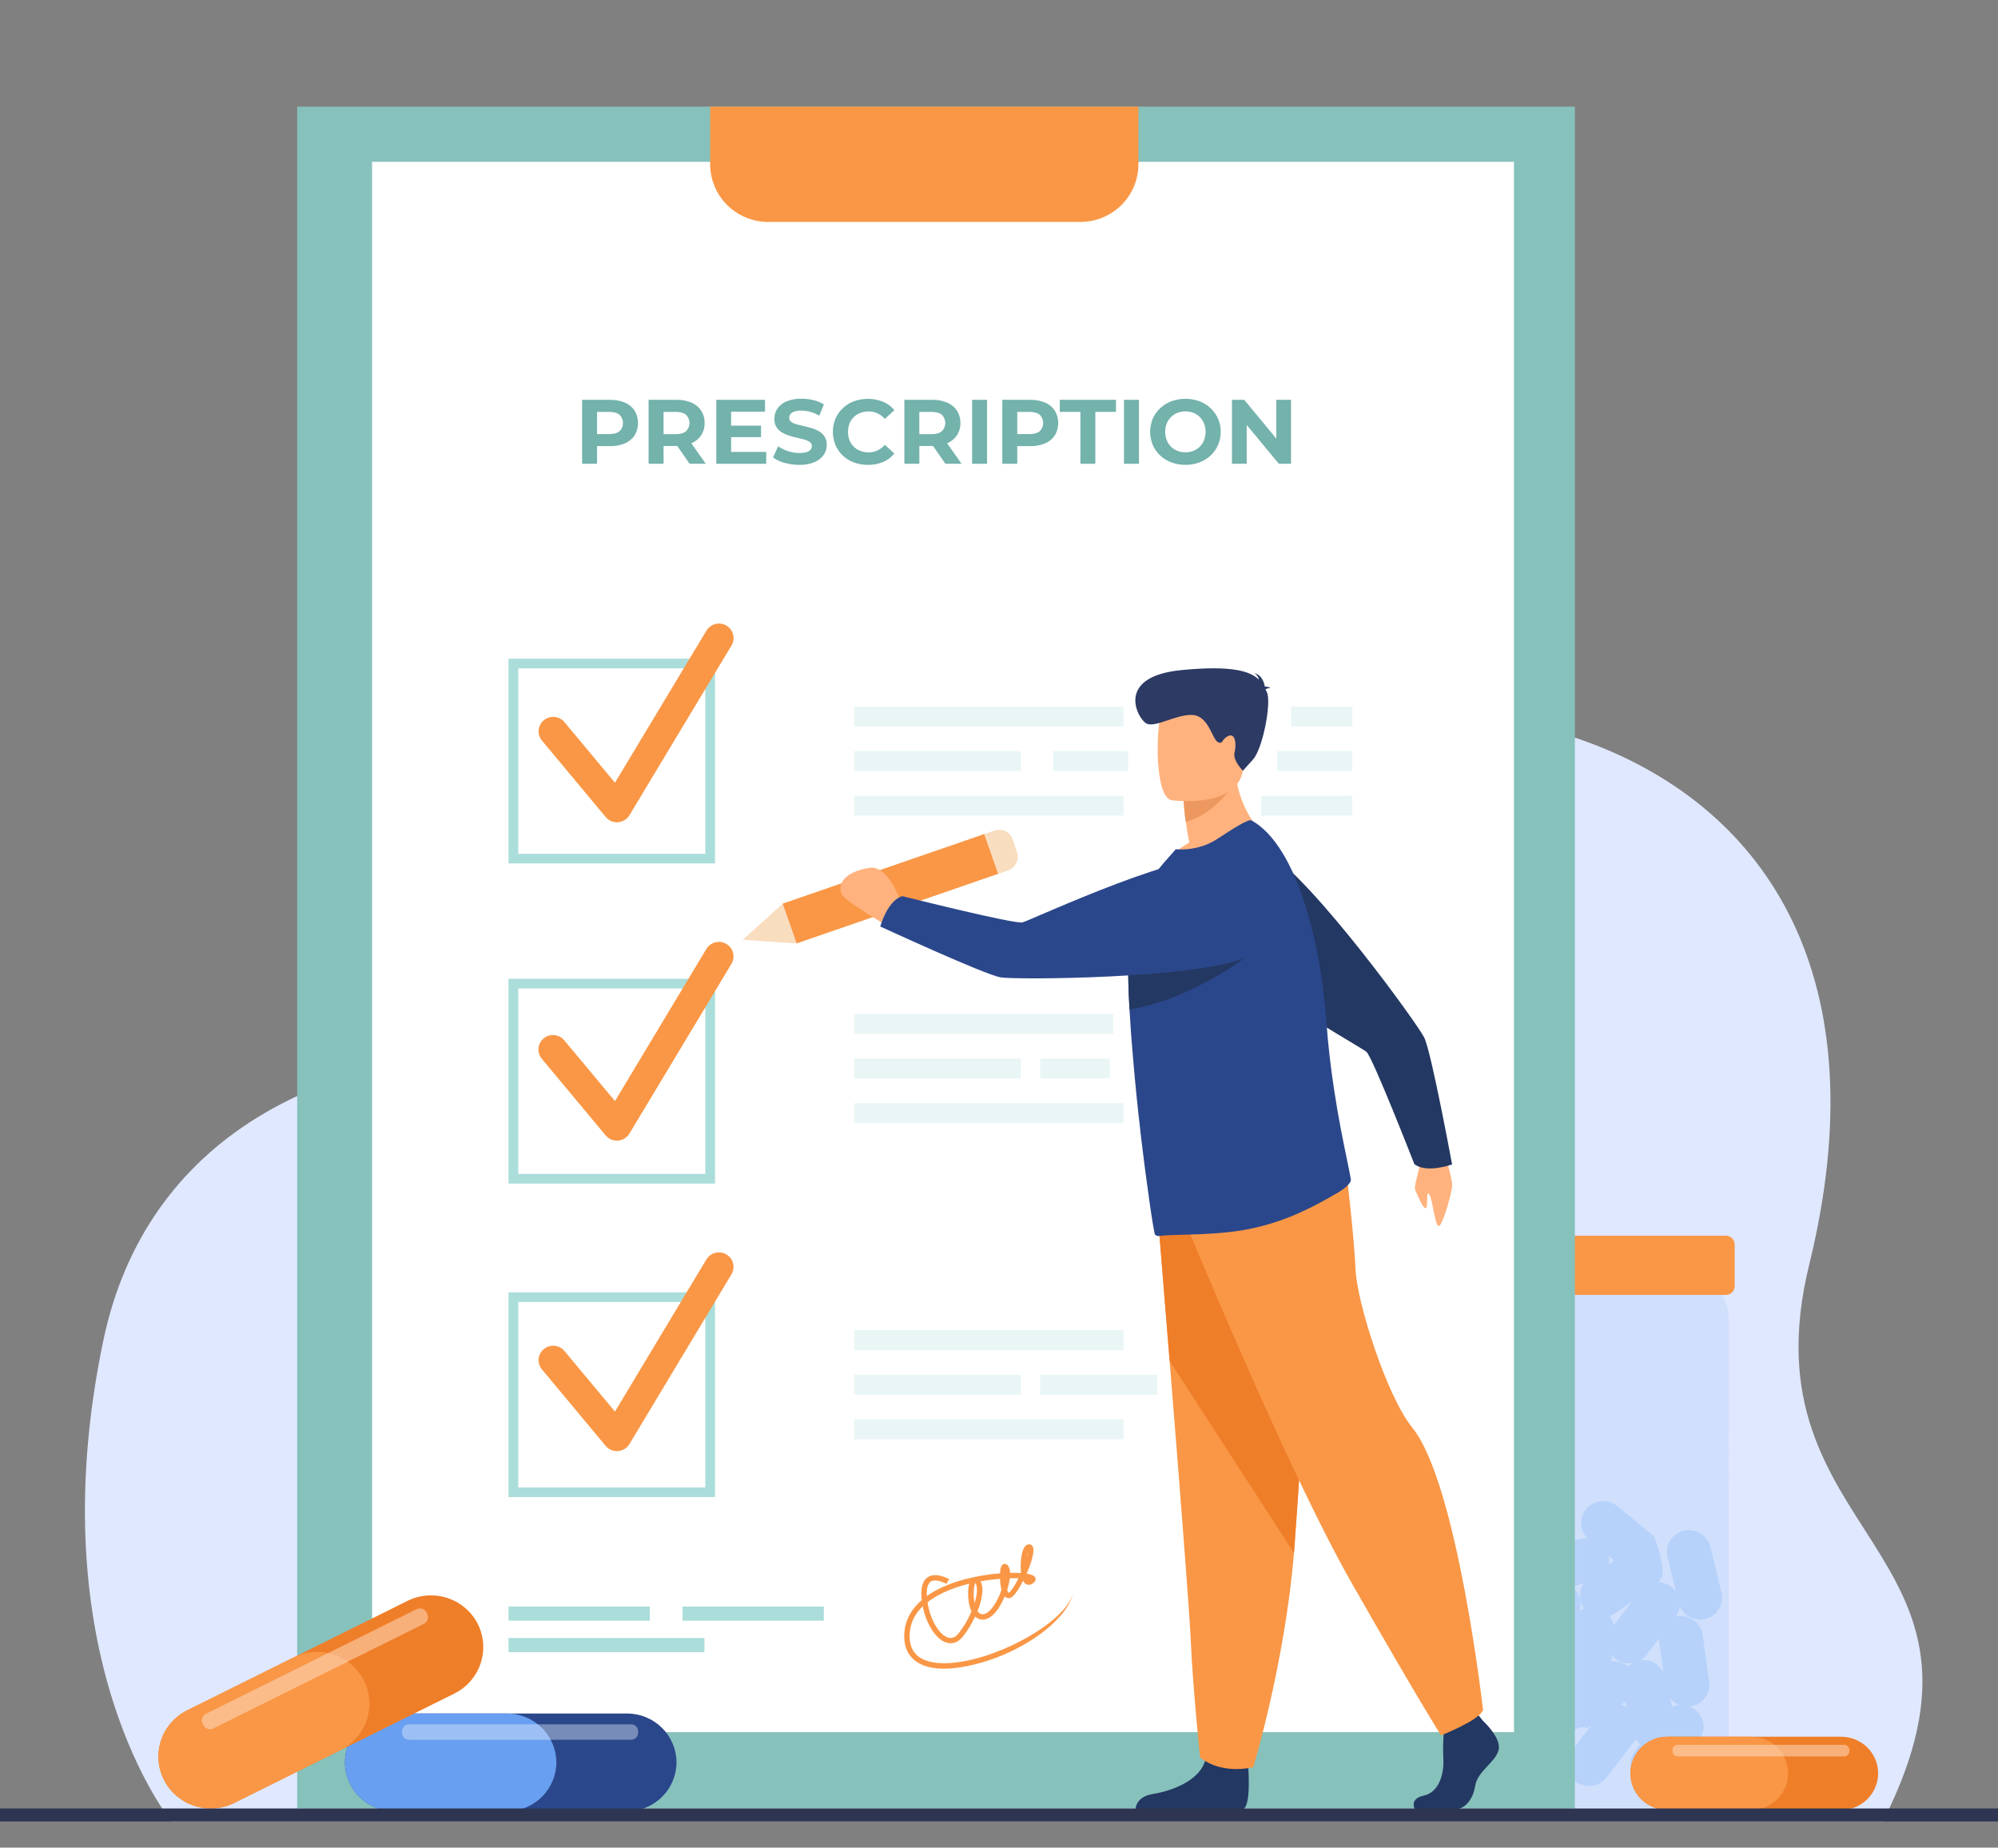 <svg width="199" height="184" viewBox="0 0 199 184" fill="none" xmlns="http://www.w3.org/2000/svg">
<rect x="0" y="0" width="199" height="184" fill="#808080" stroke="none"/>
<g clip-path="url(#clip0_724_2410)">
<path d="M17.077 181.394C17.077 181.394 3.672 165.045 10.298 133.465C14.466 113.601 31.971 103.762 55.437 104.701C63.503 105.024 76.626 95.4 95.484 83.578C135.82 58.29 194.167 69.03 180.203 125.912C173.445 153.437 201.46 153.879 187.536 181.394H17.077Z" fill="#E0E8FF"/>
<path d="M170.233 167.467L169.913 165.141L169.593 162.814C169.512 162.242 169.207 161.725 168.743 161.376C168.279 161.026 167.694 160.873 167.117 160.95C167.051 160.958 166.986 160.97 166.922 160.986C167.136 160.68 167.266 160.325 167.3 159.955C167.513 160.46 167.91 160.867 168.411 161.095C168.913 161.324 169.483 161.357 170.008 161.187C170.533 161.018 170.975 160.659 171.245 160.182C171.515 159.704 171.594 159.144 171.466 158.611L170.915 156.329L170.364 154.044C170.228 153.481 169.872 152.996 169.375 152.694C168.878 152.391 168.28 152.297 167.713 152.432C167.146 152.566 166.656 152.919 166.351 153.411C166.046 153.904 165.951 154.497 166.087 155.059L166.917 158.499C166.79 158.316 166.635 158.154 166.459 158.017C166.093 157.74 165.649 157.585 165.189 157.573C165.404 157.297 165.55 156.973 165.613 156.63C165.516 155.374 165.218 154.141 164.732 152.977L161.08 149.985C160.649 149.63 160.097 149.452 159.538 149.486C158.978 149.521 158.453 149.767 158.071 150.172C157.688 150.578 157.476 151.114 157.478 151.669C157.48 152.225 157.697 152.759 158.083 153.161C157.885 153.16 157.688 153.185 157.497 153.236L155.213 153.856L152.928 154.476C152.55 154.579 152.206 154.782 151.933 155.061C151.659 155.341 151.467 155.689 151.374 156.067L151.134 155.499L150.216 153.339C149.991 152.805 149.562 152.382 149.023 152.163C148.483 151.943 147.878 151.945 147.34 152.168C146.802 152.391 146.375 152.816 146.154 153.351C145.932 153.886 145.934 154.486 146.159 155.019L147.076 157.179L147.661 158.568C147.269 158.722 146.93 158.984 146.684 159.323C146.437 159.662 146.295 160.064 146.272 160.481L146.158 162.827L146.043 165.172C146.015 165.749 146.219 166.313 146.609 166.742C147 167.17 147.546 167.428 148.128 167.459C148.379 167.47 148.629 167.439 148.87 167.367C148.639 167.824 148.577 168.347 148.694 168.845C148.275 169.083 147.947 169.452 147.763 169.895L146.858 172.064L145.953 174.235C145.755 174.707 145.731 175.234 145.886 175.723C146.041 176.211 146.365 176.63 146.8 176.905C147.235 177.181 147.755 177.295 148.267 177.229C148.779 177.162 149.251 176.919 149.6 176.541C149.75 176.892 149.99 177.197 150.297 177.427C150.603 177.657 150.965 177.803 151.347 177.851C151.728 177.898 152.115 177.846 152.47 177.699C152.824 177.552 153.133 177.315 153.366 177.012L154.806 175.147L156.246 173.283C156.269 173.074 156.339 172.873 156.45 172.694C156.561 172.515 156.71 172.362 156.888 172.247C157.066 172.132 157.267 172.058 157.477 172.029C157.687 172 157.901 172.018 158.103 172.081L158.48 171.823L157.958 172.5L156.518 174.364C156.163 174.823 156.007 175.403 156.084 175.976C156.161 176.549 156.464 177.068 156.927 177.42C157.39 177.771 157.975 177.926 158.553 177.85C159.132 177.774 159.656 177.473 160.01 177.014L161.45 175.15L162.89 173.284C162.908 173.26 162.924 173.235 162.941 173.21C163.056 173.394 163.198 173.56 163.362 173.702L162.85 174.366C162.495 174.825 162.339 175.405 162.416 175.978C162.493 176.551 162.796 177.07 163.26 177.422C163.723 177.773 164.308 177.927 164.886 177.851C165.464 177.775 165.987 177.474 166.342 177.015L169.221 173.286C169.429 173.02 169.571 172.708 169.637 172.378C169.702 172.047 169.689 171.706 169.598 171.381C169.508 171.056 169.342 170.757 169.114 170.506C168.887 170.256 168.603 170.062 168.287 169.938C168.313 169.938 168.341 169.938 168.367 169.932C168.943 169.849 169.463 169.543 169.813 169.081C170.162 168.619 170.313 168.039 170.233 167.467ZM150.419 165.388L150.46 164.592C150.654 164.925 150.938 165.198 151.279 165.38L150.271 166.069C150.358 165.851 150.408 165.621 150.419 165.388ZM165.236 163.403L165.666 166.531C165.461 166.119 165.13 165.781 164.721 165.566C164.311 165.351 163.843 165.269 163.384 165.332C163.615 165.194 163.818 165.014 163.983 164.801L165.219 163.201C165.22 163.268 165.225 163.336 165.234 163.403H165.236ZM160.235 154.953L160.789 155.408L160.215 155.798C160.278 155.52 160.284 155.233 160.235 154.953ZM160.713 161.864C160.658 161.53 160.524 161.213 160.323 160.939C160.491 160.878 160.65 160.796 160.797 160.696L162.53 159.512L160.713 161.864ZM162.151 165.943C161.923 165.754 161.658 165.613 161.373 165.528C161.089 165.442 160.79 165.415 160.494 165.447L160.54 164.86C160.779 165.15 161.089 165.374 161.441 165.509C161.793 165.644 162.175 165.686 162.548 165.631C162.404 165.719 162.271 165.824 162.151 165.944V165.943ZM157.721 157.694C157.477 158.057 157.349 158.484 157.352 158.92C157.355 159.356 157.49 159.781 157.738 160.14C157.747 160.154 157.759 160.165 157.769 160.179C157.61 160.237 157.458 160.314 157.316 160.406C157.416 160.099 157.445 159.773 157.403 159.453C157.366 159.169 157.273 158.895 157.129 158.648C156.985 158.4 156.793 158.183 156.564 158.009H156.557L157.721 157.694ZM155.533 162.935L156.38 161.836C156.369 161.904 156.36 161.973 156.354 162.042L156.193 164.059C155.88 163.779 155.493 163.594 155.076 163.526L155.535 162.935H155.533ZM151.563 172.143L151.811 171.546C151.987 171.126 152.024 170.662 151.917 170.22C151.967 170.192 152.018 170.162 152.066 170.129L155.965 167.463C155.99 167.445 156.012 167.426 156.037 167.408C156.089 167.618 156.173 167.819 156.285 168.005L155.59 168.479C155.37 169.068 154.984 169.582 154.479 169.962C153.974 170.341 153.37 170.569 152.738 170.619L151.563 172.143ZM161.908 169.456L162.03 169.96C161.836 169.875 161.631 169.817 161.421 169.79L161.908 169.456ZM166.553 169.966L166.383 169.263L166.351 169.129C166.589 169.419 166.898 169.645 167.249 169.784C167.008 169.807 166.773 169.87 166.553 169.969V169.966ZM153.235 158.736L152.045 160.285L150.606 162.149C150.599 162.157 150.595 162.166 150.588 162.175L150.663 160.697C150.663 160.66 150.663 160.622 150.663 160.584C150.731 160.563 150.798 160.539 150.865 160.512C151.291 160.334 151.65 160.027 151.891 159.636C152.132 159.244 152.242 158.788 152.207 158.331C152.509 158.551 152.863 158.692 153.235 158.74V158.736Z" fill="#AFCDFB"/>
<path opacity="0.5" d="M167.674 179.997H155.608H149.226C148.032 179.993 146.889 179.521 146.045 178.684C145.202 177.846 144.727 176.713 144.724 175.529L144.737 131.332C144.741 130.149 145.216 129.016 146.061 128.179C146.905 127.343 148.049 126.872 149.242 126.869H154.902H167.69C168.884 126.873 170.027 127.345 170.871 128.182C171.715 129.019 172.19 130.153 172.192 131.336L172.18 175.533C172.176 176.716 171.7 177.85 170.856 178.686C170.011 179.522 168.868 179.994 167.674 179.997Z" fill="#C0D8FB"/>
<path opacity="0.5" d="M155.608 179.994H149.226C148.032 179.989 146.889 179.517 146.045 178.68C145.202 177.843 144.727 176.709 144.724 175.526L144.737 131.329C144.741 130.146 145.216 129.012 146.061 128.176C146.905 127.34 148.049 126.869 149.242 126.866H154.902C155.39 127.705 155.646 128.657 155.641 129.626L155.627 179.547C155.627 179.699 155.62 179.847 155.608 179.994Z" fill="#AFCDFB"/>
<path d="M171.897 128.955H154.761H145.035C144.92 128.955 144.806 128.932 144.7 128.889C144.593 128.845 144.497 128.781 144.416 128.7C144.334 128.62 144.27 128.524 144.226 128.419C144.182 128.313 144.16 128.2 144.16 128.086V123.924C144.161 123.694 144.253 123.474 144.417 123.311C144.582 123.149 144.804 123.057 145.036 123.056H154.747H171.896C172.128 123.057 172.35 123.148 172.514 123.311C172.678 123.474 172.771 123.695 172.771 123.925V128.089C172.769 128.318 172.676 128.537 172.513 128.7C172.349 128.862 172.128 128.953 171.897 128.955Z" fill="#F99746"/>
<path d="M154.761 128.949H145.035C144.92 128.949 144.806 128.927 144.7 128.883C144.593 128.839 144.497 128.775 144.416 128.695C144.334 128.614 144.27 128.518 144.226 128.413C144.182 128.308 144.16 128.195 144.16 128.081V123.918C144.161 123.688 144.253 123.468 144.417 123.305C144.582 123.143 144.804 123.051 145.036 123.051H154.747C154.979 123.052 155.2 123.144 155.364 123.306C155.528 123.469 155.62 123.689 155.621 123.918V128.082C155.62 128.309 155.53 128.527 155.369 128.689C155.208 128.851 154.99 128.945 154.761 128.949Z" fill="#EF7E29"/>
<path d="M156.857 10.621H29.599V180.099H156.857V10.621Z" fill="#87C1BC"/>
<path d="M150.792 16.114H37.061V172.496H150.792V16.114Z" fill="white"/>
<path d="M70.732 10.621V16.362C70.732 17.116 70.881 17.862 71.172 18.558C71.462 19.255 71.889 19.888 72.426 20.421C72.963 20.954 73.601 21.377 74.304 21.665C75.006 21.954 75.759 22.103 76.519 22.103H107.598C108.358 22.103 109.111 21.954 109.813 21.665C110.515 21.377 111.153 20.954 111.691 20.421C112.228 19.888 112.654 19.255 112.945 18.558C113.235 17.862 113.385 17.116 113.385 16.362V10.621H70.732Z" fill="#F99746"/>
<path d="M98.353 165.388C96.549 165.968 94.789 166.27 93.405 166.155C91.296 165.981 90.108 164.885 90.061 163.07C90.023 161.63 90.626 160.369 91.808 159.346C91.797 159.248 91.788 159.149 91.78 159.05C91.703 158.035 91.922 157.361 92.431 157.045C93.255 156.537 94.478 157.232 94.53 157.262L94.256 157.726C93.982 157.568 93.168 157.22 92.717 157.498C92.328 157.741 92.282 158.408 92.315 158.944C93.278 158.254 94.534 157.694 96.067 157.281C97.224 156.978 98.407 156.777 99.6 156.682C99.604 156.571 99.615 156.46 99.631 156.35C99.668 156.101 99.755 155.809 100.003 155.751C100.096 155.731 100.278 155.733 100.44 155.979C100.552 156.178 100.609 156.403 100.606 156.631C100.998 156.622 101.363 156.631 101.686 156.653L101.695 156.632C101.626 156.008 101.654 155.377 101.778 154.761C101.916 154.139 102.14 153.825 102.456 153.795C102.547 153.786 102.638 153.807 102.716 153.854C102.793 153.902 102.853 153.974 102.886 154.058C103.062 154.48 102.731 155.618 102.252 156.712C102.701 156.787 103.006 156.91 103.102 157.082C103.146 157.166 103.159 157.263 103.138 157.355C103.117 157.447 103.064 157.529 102.988 157.586C102.625 157.918 102.336 157.834 102.195 157.754C102.069 157.674 101.968 157.56 101.905 157.426C101.543 158.136 101.148 158.744 100.838 159.001C100.756 159.082 100.651 159.134 100.537 159.15C100.424 159.167 100.308 159.146 100.207 159.092C100.156 159.062 100.11 159.023 100.07 158.979C99.951 159.269 99.813 159.552 99.657 159.825C99.091 160.811 98.452 161.319 97.811 161.289C97.552 161.275 97.306 161.167 97.123 160.985C96.792 161.707 96.374 162.387 95.88 163.011C95.429 163.561 94.855 163.763 94.262 163.579C93.21 163.254 92.259 161.747 91.904 159.962C91.006 160.832 90.569 161.864 90.599 163.045C90.639 164.594 91.597 165.456 93.446 165.61C98.114 165.994 106.298 161.693 106.918 158.528C106.417 161.112 102.534 164.045 98.353 165.388ZM92.381 159.561C92.665 161.444 93.616 162.828 94.423 163.078C94.803 163.192 95.151 163.062 95.455 162.685C95.992 162.011 96.43 161.267 96.759 160.473C96.657 160.249 96.58 160.014 96.53 159.773C96.399 159.151 96.377 158.295 96.53 157.716C95.651 157.924 94.795 158.22 93.975 158.597C93.409 158.858 92.874 159.182 92.381 159.561ZM97.363 160.442C97.41 160.529 97.478 160.605 97.561 160.661C97.644 160.717 97.74 160.752 97.84 160.763C98.25 160.78 98.743 160.347 99.191 159.571C99.417 159.173 99.604 158.754 99.749 158.32C99.66 157.962 99.61 157.596 99.598 157.228C98.997 157.276 98.336 157.356 97.668 157.478C98.021 158.154 97.818 159.3 97.365 160.442H97.363ZM100.317 158.327C100.402 158.58 100.477 158.628 100.477 158.63C100.78 158.372 101.127 157.813 101.441 157.177C101.184 157.166 100.894 157.165 100.578 157.177C100.526 157.567 100.439 157.952 100.317 158.327ZM97.137 157.637C96.999 157.922 96.9 158.834 97.068 159.646C97.34 158.757 97.396 157.986 97.137 157.638V157.637ZM102.391 154.539C102.332 154.725 102.289 154.915 102.263 155.108C102.319 154.921 102.361 154.731 102.391 154.539Z" fill="#F99746"/>
<path d="M71.217 85.985H50.648V65.595H71.217V85.985ZM51.617 85.025H70.247V66.556H51.617V85.025Z" fill="#ABDDDA"/>
<path d="M61.443 81.887C61.229 81.887 61.018 81.84 60.824 81.749C60.631 81.659 60.46 81.527 60.324 81.364L53.976 73.747C53.854 73.602 53.763 73.433 53.707 73.253C53.651 73.072 53.631 72.882 53.649 72.694C53.667 72.505 53.722 72.322 53.812 72.155C53.901 71.988 54.023 71.84 54.17 71.719C54.317 71.599 54.486 71.508 54.669 71.453C54.851 71.397 55.043 71.377 55.233 71.395C55.423 71.413 55.607 71.468 55.776 71.556C55.945 71.645 56.094 71.766 56.216 71.911L61.25 77.948L70.362 62.802C70.559 62.474 70.881 62.237 71.255 62.143C71.629 62.05 72.025 62.107 72.356 62.303C72.687 62.499 72.926 62.817 73.021 63.188C73.115 63.559 73.057 63.952 72.859 64.28L62.692 81.183C62.572 81.381 62.407 81.548 62.209 81.67C62.012 81.791 61.787 81.864 61.555 81.882C61.517 81.886 61.481 81.887 61.443 81.887Z" fill="#F99746"/>
<path d="M71.217 117.866H50.648V97.476H71.217V117.866ZM51.617 116.905H70.247V98.437H51.617V116.905Z" fill="#ABDDDA"/>
<path d="M61.442 113.592C61.228 113.592 61.017 113.545 60.824 113.455C60.63 113.365 60.459 113.233 60.323 113.07L53.975 105.453C53.85 105.308 53.755 105.139 53.696 104.957C53.637 104.775 53.615 104.583 53.631 104.392C53.648 104.202 53.703 104.016 53.792 103.847C53.882 103.678 54.005 103.528 54.153 103.406C54.302 103.284 54.474 103.193 54.658 103.137C54.843 103.082 55.037 103.064 55.229 103.084C55.421 103.103 55.607 103.161 55.776 103.252C55.946 103.344 56.095 103.469 56.215 103.618L61.25 109.653L70.355 94.503C70.553 94.175 70.874 93.938 71.248 93.844C71.622 93.751 72.019 93.808 72.35 94.004C72.681 94.2 72.92 94.519 73.014 94.889C73.109 95.26 73.051 95.653 72.853 95.981L62.691 112.888C62.572 113.086 62.407 113.253 62.209 113.374C62.011 113.496 61.787 113.569 61.555 113.587C61.517 113.59 61.48 113.592 61.442 113.592Z" fill="#F99746"/>
<path d="M71.217 149.087H50.648V128.697H71.217V149.087ZM51.617 148.127H70.247V129.657H51.617V148.127Z" fill="#ABDDDA"/>
<path d="M61.443 144.513C61.229 144.513 61.018 144.466 60.824 144.376C60.63 144.285 60.46 144.153 60.324 143.99L53.976 136.373C53.854 136.227 53.763 136.059 53.707 135.878C53.651 135.698 53.631 135.508 53.649 135.319C53.667 135.131 53.722 134.948 53.812 134.781C53.901 134.614 54.023 134.466 54.17 134.345C54.317 134.224 54.486 134.134 54.669 134.078C54.851 134.023 55.043 134.003 55.233 134.021C55.423 134.039 55.607 134.094 55.776 134.182C55.945 134.271 56.094 134.391 56.216 134.537L61.25 140.574L70.356 125.423C70.554 125.095 70.875 124.858 71.249 124.764C71.623 124.671 72.019 124.728 72.35 124.924C72.681 125.12 72.921 125.439 73.015 125.809C73.109 126.18 73.051 126.573 72.854 126.901L62.692 143.807C62.573 144.005 62.407 144.172 62.209 144.294C62.012 144.415 61.787 144.488 61.555 144.506C61.517 144.512 61.481 144.513 61.443 144.513Z" fill="#F99746"/>
<g opacity="0.5">
<path opacity="0.5" d="M111.9 70.353H85.078V72.342H111.9V70.353Z" fill="#ABDDDA"/>
<path opacity="0.5" d="M134.691 70.353H128.595V72.342H134.691V70.353Z" fill="#ABDDDA"/>
<path opacity="0.5" d="M111.9 79.238H85.078V81.228H111.9V79.238Z" fill="#ABDDDA"/>
<path opacity="0.5" d="M134.691 79.238H125.603V81.228H134.691V79.238Z" fill="#ABDDDA"/>
<path opacity="0.5" d="M134.691 74.796H127.221V76.785H134.691V74.796Z" fill="#ABDDDA"/>
<path opacity="0.5" d="M112.365 74.796H104.894V76.785H112.365V74.796Z" fill="#ABDDDA"/>
<path opacity="0.5" d="M101.677 74.796H85.078V76.785H101.677V74.796Z" fill="#ABDDDA"/>
</g>
<g opacity="0.5">
<path opacity="0.5" d="M110.876 100.973H85.078V102.962H110.876V100.973Z" fill="#ABDDDA"/>
<path opacity="0.5" d="M111.9 109.858H85.078V111.848H111.9V109.858Z" fill="#ABDDDA"/>
<path opacity="0.5" d="M110.542 105.415H103.601V107.405H110.542V105.415Z" fill="#ABDDDA"/>
<path opacity="0.5" d="M101.677 105.415H85.078V107.405H101.677V105.415Z" fill="#ABDDDA"/>
</g>
<g opacity="0.5">
<path opacity="0.5" d="M111.9 132.46H85.078V134.45H111.9V132.46Z" fill="#ABDDDA"/>
<path opacity="0.5" d="M111.9 141.345H85.078V143.335H111.9V141.345Z" fill="#ABDDDA"/>
<path opacity="0.5" d="M115.265 136.903H103.601V138.892H115.265V136.903Z" fill="#ABDDDA"/>
<path opacity="0.5" d="M101.677 136.903H85.078V138.892H101.677V136.903Z" fill="#ABDDDA"/>
</g>
<path d="M64.719 159.987H50.648V161.399H64.719V159.987Z" fill="#ABDDDA"/>
<path d="M82.049 159.987H67.978V161.399H82.049V159.987Z" fill="#ABDDDA"/>
<path d="M70.162 163.12H50.648V164.532H70.162V163.12Z" fill="#ABDDDA"/>
<path d="M57.976 46.185V39.818H60.755C61.267 39.805 61.775 39.899 62.246 40.096C62.639 40.261 62.974 40.538 63.21 40.891C63.432 41.265 63.549 41.69 63.549 42.124C63.549 42.557 63.432 42.983 63.21 43.356C62.974 43.709 62.639 43.986 62.246 44.152C61.775 44.348 61.267 44.442 60.755 44.43H58.806L59.467 43.766V46.185H57.976ZM59.467 43.929L58.806 43.229H60.678C61.136 43.229 61.48 43.131 61.71 42.938C61.927 42.722 62.049 42.429 62.049 42.124C62.049 41.819 61.927 41.526 61.71 41.31C61.48 41.115 61.136 41.019 60.678 41.019H58.806L59.467 40.318V43.929Z" fill="#74B2AC"/>
<path d="M64.599 46.185V39.818H67.38C67.891 39.805 68.399 39.899 68.871 40.096C69.263 40.261 69.598 40.538 69.834 40.891C70.069 41.261 70.188 41.691 70.178 42.128C70.188 42.561 70.068 42.987 69.834 43.352C69.597 43.702 69.263 43.975 68.871 44.139C68.398 44.331 67.89 44.424 67.38 44.411H65.43L66.091 43.766V46.185H64.599ZM66.09 43.929L65.429 43.238H67.301C67.759 43.238 68.103 43.139 68.333 42.942C68.55 42.725 68.672 42.432 68.672 42.126C68.672 41.82 68.55 41.527 68.333 41.31C68.103 41.115 67.759 41.019 67.301 41.019H65.43L66.091 40.318L66.09 43.929ZM68.686 46.185L67.08 43.875H68.668L70.291 46.185H68.686Z" fill="#74B2AC"/>
<path d="M72.819 45.003H76.314V46.185H71.342V39.818H76.195V41.001H72.819V45.003ZM72.704 42.388H75.801V43.534H72.704V42.388Z" fill="#74B2AC"/>
<path d="M79.609 46.294C79.109 46.296 78.611 46.227 78.131 46.09C77.722 45.983 77.337 45.803 76.994 45.557L77.498 44.448C77.799 44.653 78.128 44.814 78.475 44.925C78.845 45.049 79.232 45.112 79.622 45.112C79.862 45.118 80.102 45.089 80.333 45.025C80.487 44.984 80.625 44.9 80.732 44.784C80.816 44.685 80.862 44.559 80.861 44.43C80.863 44.351 80.846 44.273 80.811 44.202C80.776 44.132 80.724 44.071 80.659 44.025C80.498 43.912 80.317 43.829 80.127 43.779C79.907 43.716 79.668 43.654 79.397 43.597C79.127 43.541 78.865 43.468 78.595 43.384C78.339 43.303 78.095 43.193 77.865 43.056C77.647 42.924 77.463 42.744 77.329 42.529C77.183 42.273 77.114 41.983 77.128 41.691C77.124 41.337 77.228 40.99 77.426 40.695C77.649 40.374 77.962 40.124 78.325 39.976C78.804 39.782 79.318 39.691 79.834 39.708C80.236 39.707 80.637 39.755 81.027 39.849C81.392 39.933 81.741 40.075 82.059 40.272L81.601 41.391C81.318 41.228 81.016 41.101 80.701 41.013C80.415 40.933 80.118 40.892 79.821 40.89C79.581 40.883 79.342 40.917 79.114 40.99C78.96 41.036 78.823 41.127 78.72 41.249C78.641 41.356 78.601 41.486 78.605 41.618C78.603 41.695 78.621 41.772 78.656 41.841C78.691 41.91 78.743 41.969 78.807 42.014C78.968 42.126 79.148 42.207 79.339 42.255C79.559 42.315 79.802 42.375 80.068 42.437C80.335 42.498 80.602 42.568 80.871 42.646C81.127 42.72 81.373 42.827 81.601 42.964C81.819 43.096 82.003 43.276 82.137 43.492C82.284 43.743 82.355 44.03 82.344 44.319C82.346 44.67 82.24 45.012 82.041 45.302C81.813 45.62 81.5 45.868 81.137 46.02C80.653 46.219 80.132 46.312 79.609 46.294Z" fill="#74B2AC"/>
<path d="M86.425 46.294C85.956 46.298 85.489 46.216 85.049 46.053C84.638 45.902 84.261 45.67 83.942 45.371C83.631 45.074 83.384 44.718 83.214 44.325C82.865 43.48 82.865 42.532 83.214 41.687C83.384 41.293 83.633 40.937 83.947 40.641C84.266 40.343 84.642 40.111 85.054 39.959C85.991 39.623 87.021 39.639 87.947 40.005C88.388 40.189 88.778 40.478 89.08 40.846L88.127 41.719C87.924 41.483 87.674 41.293 87.392 41.16C87.116 41.033 86.816 40.97 86.512 40.973C86.23 40.97 85.949 41.019 85.686 41.119C85.442 41.211 85.22 41.354 85.035 41.537C84.85 41.721 84.704 41.941 84.608 42.183C84.407 42.717 84.407 43.304 84.608 43.838C84.704 44.08 84.85 44.3 85.035 44.484C85.22 44.667 85.442 44.809 85.686 44.903C85.95 45.002 86.23 45.051 86.512 45.048C86.816 45.051 87.116 44.987 87.392 44.862C87.675 44.727 87.926 44.533 88.127 44.293L89.08 45.166C88.776 45.535 88.388 45.825 87.947 46.012C87.465 46.209 86.947 46.305 86.425 46.294Z" fill="#74B2AC"/>
<path d="M90.075 46.185V39.818H92.855C93.366 39.804 93.874 39.899 94.346 40.096C94.739 40.261 95.074 40.538 95.309 40.891C95.545 41.261 95.664 41.691 95.653 42.128C95.664 42.561 95.544 42.987 95.309 43.352C95.073 43.702 94.738 43.976 94.346 44.139C93.874 44.332 93.366 44.425 92.855 44.411H90.906L91.566 43.766V46.185H90.075ZM91.566 43.929L90.906 43.238H92.777C93.236 43.238 93.58 43.139 93.809 42.943C94.027 42.725 94.149 42.432 94.149 42.126C94.149 41.82 94.027 41.527 93.809 41.31C93.58 41.116 93.236 41.019 92.777 41.019H90.901L91.561 40.318L91.566 43.929ZM94.162 46.185L92.557 43.875H94.144L95.768 46.185H94.162Z" fill="#74B2AC"/>
<path d="M96.819 46.185V39.818H98.31V46.185H96.819Z" fill="#74B2AC"/>
<path d="M99.828 46.185V39.818H102.607C103.119 39.805 103.627 39.899 104.098 40.096C104.491 40.261 104.827 40.538 105.062 40.891C105.284 41.265 105.401 41.69 105.401 42.124C105.401 42.557 105.284 42.983 105.062 43.356C104.826 43.709 104.491 43.986 104.098 44.152C103.627 44.348 103.119 44.442 102.607 44.43H100.658L101.318 43.766V46.185H99.828ZM101.318 43.929L100.658 43.229H102.529C102.988 43.229 103.332 43.131 103.562 42.938C103.779 42.722 103.901 42.429 103.901 42.124C103.901 41.819 103.779 41.526 103.562 41.31C103.332 41.116 102.988 41.019 102.529 41.019H100.658L101.318 40.318V43.929Z" fill="#74B2AC"/>
<path d="M107.608 46.185V41.019H105.553V39.818H111.15V41.019H109.095V46.185H107.608Z" fill="#74B2AC"/>
<path d="M111.947 46.185V39.818H113.438V46.185H111.947Z" fill="#74B2AC"/>
<path d="M118.076 46.294C117.595 46.299 117.118 46.216 116.668 46.049C116.252 45.894 115.871 45.659 115.548 45.357C115.234 45.062 114.985 44.706 114.814 44.311C114.467 43.474 114.467 42.534 114.814 41.696C114.985 41.301 115.237 40.945 115.553 40.65C115.877 40.349 116.257 40.114 116.672 39.959C117.574 39.632 118.564 39.632 119.466 39.959C119.878 40.114 120.256 40.349 120.576 40.65C120.899 40.952 121.155 41.318 121.328 41.724C121.501 42.129 121.587 42.566 121.581 43.006C121.585 43.458 121.495 43.905 121.315 44.32C121.143 44.715 120.891 45.071 120.576 45.366C120.254 45.663 119.877 45.894 119.466 46.049C119.022 46.216 118.551 46.299 118.076 46.294ZM118.067 45.044C118.338 45.046 118.608 44.997 118.86 44.898C119.099 44.803 119.316 44.66 119.498 44.48C119.683 44.295 119.828 44.075 119.925 43.834C120.126 43.3 120.126 42.712 119.925 42.178C119.829 41.937 119.685 41.718 119.503 41.533C119.322 41.35 119.105 41.208 118.865 41.114C118.609 41.014 118.337 40.965 118.062 40.969C117.791 40.965 117.521 41.015 117.269 41.114C117.029 41.209 116.813 41.352 116.631 41.533C116.446 41.717 116.301 41.937 116.204 42.178C116.002 42.711 116.002 43.297 116.204 43.829C116.3 44.072 116.443 44.293 116.626 44.48C116.807 44.661 117.024 44.804 117.264 44.898C117.521 44.996 117.794 45.044 118.069 45.039L118.067 45.044Z" fill="#74B2AC"/>
<path d="M122.701 46.185V39.818H123.93L127.715 44.402H127.118V39.818H128.586V46.185H127.371L123.575 41.601H124.171V46.185H122.701Z" fill="#74B2AC"/>
<path d="M67.38 175.509C67.374 176.799 66.855 178.034 65.935 178.946C65.014 179.859 63.768 180.373 62.467 180.378H39.27C37.967 180.378 36.718 179.865 35.797 178.952C34.875 178.039 34.358 176.8 34.358 175.509C34.358 174.218 34.875 172.979 35.797 172.066C36.718 171.153 37.967 170.64 39.27 170.64H62.468C63.769 170.645 65.015 171.16 65.935 172.072C66.855 172.984 67.374 174.219 67.38 175.509Z" fill="#2B478B"/>
<path d="M55.414 175.509C55.408 176.798 54.889 178.034 53.97 178.946C53.05 179.858 51.804 180.372 50.503 180.378H39.27C37.967 180.378 36.718 179.865 35.797 178.952C34.875 178.039 34.358 176.8 34.358 175.509C34.358 174.218 34.875 172.979 35.797 172.066C36.718 171.153 37.967 170.64 39.27 170.64H50.503C51.804 170.645 53.05 171.16 53.97 172.072C54.889 172.984 55.408 174.219 55.414 175.509Z" fill="#699FF0"/>
<path opacity="0.4" d="M62.861 171.72H40.733C40.349 171.72 40.037 172.029 40.037 172.41V172.566C40.037 172.947 40.349 173.256 40.733 173.256H62.861C63.246 173.256 63.557 172.947 63.557 172.566V172.41C63.557 172.029 63.246 171.72 62.861 171.72Z" fill="#E9F3FE"/>
<path d="M47.585 161.716C48.201 162.941 48.303 164.359 47.867 165.658C47.432 166.958 46.496 168.034 45.262 168.651L23.274 179.573C22.042 180.171 20.621 180.262 19.32 179.827C18.02 179.391 16.946 178.465 16.331 177.249C15.716 176.032 15.61 174.625 16.037 173.332C16.463 172.039 17.387 170.965 18.608 170.343L40.596 159.421C41.831 158.811 43.258 158.71 44.568 159.14C45.877 159.57 46.962 160.496 47.585 161.716Z" fill="#EF7E29"/>
<path d="M36.243 167.35C36.859 168.575 36.961 169.993 36.526 171.292C36.091 172.592 35.155 173.668 33.922 174.285L23.274 179.573C22.042 180.171 20.621 180.262 19.32 179.826C18.02 179.391 16.946 178.465 16.331 177.249C15.716 176.032 15.61 174.625 16.037 173.332C16.463 172.038 17.387 170.965 18.608 170.343L29.255 165.054C30.49 164.445 31.917 164.344 33.226 164.774C34.535 165.205 35.62 166.13 36.243 167.35Z" fill="#F99746"/>
<path opacity="0.5" d="M42.222 161.709L21.249 172.127C21.074 172.213 20.871 172.228 20.686 172.167C20.5 172.105 20.346 171.974 20.258 171.801L20.184 171.653C20.096 171.479 20.082 171.279 20.144 171.095C20.205 170.911 20.338 170.759 20.513 170.672L41.486 160.253C41.661 160.167 41.864 160.153 42.049 160.214C42.235 160.275 42.388 160.406 42.477 160.579L42.551 160.727C42.638 160.901 42.652 161.101 42.591 161.285C42.529 161.469 42.397 161.621 42.222 161.709Z" fill="#FFE2CC"/>
<path d="M77.935 89.996L79.327 93.957L99.428 87.018L98.037 83.057L77.935 89.996Z" fill="#F99746"/>
<path d="M73.973 93.592L79.343 93.959L77.95 89.998L73.973 93.592Z" fill="#F9DDBF"/>
<path d="M100.851 83.568L101.291 84.818C101.421 85.188 101.397 85.594 101.225 85.946C101.053 86.299 100.747 86.569 100.374 86.698L99.444 87.019L98.053 83.058L99.064 82.709C99.239 82.649 99.423 82.624 99.607 82.634C99.791 82.645 99.971 82.692 100.137 82.771C100.303 82.851 100.452 82.963 100.574 83.099C100.697 83.236 100.791 83.395 100.851 83.568Z" fill="#F9DDBF"/>
<path d="M147.71 171.38C147.71 171.38 149.617 173.104 149.245 174.336C148.872 175.567 147.152 176.382 146.919 177.877C146.686 179.372 145.756 180.192 144.919 180.192H140.927C140.927 180.192 140.311 179.138 141.799 178.82C143.288 178.503 143.849 176.741 143.756 175.108C143.663 173.474 143.896 171.294 143.896 171.294L147.059 170.567L147.71 171.38Z" fill="#233862"/>
<path d="M124.312 175.842C124.312 175.842 124.656 179.769 123.817 180.177L113.102 180.156C113.102 180.156 113.102 178.93 114.822 178.657C116.543 178.384 119.568 177.386 120.079 175.161C120.591 172.936 124.312 175.842 124.312 175.842Z" fill="#233862"/>
<path d="M143.68 114.245C143.68 114.245 144.723 117.428 144.633 118.158C144.544 118.888 143.889 121.376 143.421 122.013C142.953 122.649 142.723 119.418 142.352 118.933C141.982 118.447 142.277 120.149 142.015 120.306C141.754 120.463 141.213 119.055 140.976 118.556C140.74 118.057 141.55 116.224 141.55 114.945C141.55 113.666 143.68 114.245 143.68 114.245Z" fill="#FFB27D"/>
<path d="M119.149 88.951C118.86 85.299 122.861 82.796 126.021 84.695L126.213 84.814C130.944 87.832 141.151 101.915 141.853 103.326C142.555 104.737 144.628 115.96 144.628 115.96C144.628 115.96 142.066 116.889 140.868 115.925C140.868 115.925 136.713 105.281 136.099 104.749C135.486 104.217 119.479 95.314 119.343 91.977C119.306 91.095 119.235 90.034 119.149 88.951Z" fill="#233862"/>
<path d="M115.265 120.378C115.265 120.378 115.831 127.26 116.495 135.534C117.398 146.773 118.483 160.577 118.591 163.192C118.777 167.739 119.522 174.997 119.522 174.997C119.522 174.997 121.288 176.723 124.825 175.996C124.825 175.996 127.975 165.627 128.876 154.655L128.917 154.113C129.755 142.944 131.057 119.424 131.057 119.424L115.265 120.378Z" fill="#F99746"/>
<path d="M115.265 120.378C115.265 120.378 115.831 127.26 116.495 135.534L128.88 154.655L128.922 154.113C129.76 142.944 131.061 119.424 131.061 119.424L115.265 120.378Z" fill="#EF7E29"/>
<path d="M117.847 121.195C117.847 121.195 128.034 146.121 134.732 157.835C141.429 169.549 143.523 172.818 143.523 172.818C143.523 172.818 147.362 171.32 147.71 170.298C147.71 170.298 145.148 147.684 140.663 142.172C138.129 139.056 135.15 129.708 135.012 126.44C134.873 123.171 134.105 116.701 134.105 116.701L117.847 121.195Z" fill="#F99746"/>
<path d="M126.63 83.806C126.63 83.806 119.805 87.237 115.808 86.092C116.546 85.208 117.444 84.467 118.455 83.907C118.301 83.119 118.18 82.429 118.11 81.854C118.001 81.159 117.931 80.458 117.901 79.755L120.518 77.629L123.001 75.596C122.909 81.179 126.63 83.806 126.63 83.806Z" fill="#FFB27D"/>
<path d="M133.411 118.673C130.658 120.327 128.046 121.57 124.993 122.268C121.391 123.115 116.965 122.864 115.484 123.088C115.331 123.105 115.177 123.065 115.052 122.975C114.937 122.916 114.283 118.56 113.628 113.065C113.599 112.838 113.568 112.621 113.556 112.397L113.546 112.323C113.292 110.174 113.069 107.918 112.875 105.654C112.717 103.894 112.588 102.154 112.497 100.518C112.382 98.472 112.336 96.593 112.382 95.047C112.403 94.341 112.445 93.705 112.508 93.154C112.898 89.944 114.443 87.649 115.898 85.941L117.105 84.577C118.504 84.664 119.933 84.403 121.281 83.52C122.754 82.559 124.345 81.524 124.645 81.702C126.903 82.927 128.743 86.101 130.057 90.294C130.856 92.924 131.425 95.618 131.758 98.346C131.873 99.246 131.978 100.165 132.055 101.089C132.071 101.259 132.082 101.43 132.096 101.596C132.274 104.109 132.563 106.465 132.884 108.568C133.316 111.41 133.802 113.782 134.155 115.456C134.329 116.307 134.462 116.967 134.541 117.438C134.612 117.857 133.781 118.444 133.411 118.673Z" fill="#2B478B"/>
<path d="M123.085 77.727C123.085 77.727 121.406 80.909 118.107 81.852C117.998 81.157 117.928 80.456 117.897 79.754L120.515 77.628L123.085 77.727Z" fill="#ED985F"/>
<path d="M116.684 79.688C116.684 79.688 123.278 80.625 123.816 76.606C124.353 72.588 125.565 70.003 121.376 69.234C117.188 68.466 116.164 69.896 115.65 71.195C115.136 72.495 114.982 79.34 116.684 79.688Z" fill="#FFB27D"/>
<path d="M126.047 68.662C126.105 68.594 126.242 68.536 126.548 68.513C126.371 68.419 126.175 68.368 125.974 68.366C125.902 67.944 125.66 67.201 124.924 67.034C125.045 67.101 125.149 67.194 125.228 67.306C125.307 67.418 125.36 67.547 125.383 67.682C124.516 66.834 122.684 66.241 117.654 66.734C111.024 67.385 113.296 71.555 114.167 72.041C115.037 72.526 117.172 71.106 118.777 71.202C120.381 71.297 120.726 73.584 121.28 73.888C121.834 74.193 121.606 73.639 122.334 73.296C123.063 72.953 123.157 74.159 122.96 74.948C122.764 75.737 123.794 76.753 123.794 76.753L124.793 75.642C125.792 74.533 126.661 69.898 126.178 68.924C126.133 68.837 126.09 68.746 126.047 68.662Z" fill="#2C3A64"/>
<path d="M123.953 95.41C123.953 95.41 118.392 99.605 112.497 100.527C112.382 98.48 112.336 96.601 112.382 95.055L123.953 95.41Z" fill="#233862"/>
<path d="M89.803 89.998C89.714 89.905 88.581 86.148 86.62 86.422C85.34 86.6 83.25 87.331 83.805 89.006C84.024 89.663 87.922 91.926 87.922 91.926L89.803 89.998Z" fill="#FFB27D"/>
<path d="M124.641 87.306C127.812 89.186 127.555 93.87 124.163 95.324C124.094 95.355 124.024 95.383 123.954 95.412C118.733 97.487 101.24 97.584 99.674 97.334C98.107 97.084 87.674 92.264 87.674 92.264C87.674 92.264 88.393 89.655 89.88 89.244C89.88 89.244 101.041 92.049 101.833 91.859C102.626 91.669 119.216 83.888 122.04 85.709C122.787 86.192 123.701 86.749 124.641 87.306Z" fill="#2B478B"/>
<path d="M187.064 176.6C187.061 177.566 186.672 178.493 185.982 179.176C185.293 179.86 184.358 180.245 183.383 180.248H166.003C165.038 180.231 164.119 179.839 163.443 179.157C162.767 178.475 162.388 177.557 162.388 176.6C162.388 175.644 162.767 174.725 163.443 174.043C164.119 173.361 165.038 172.969 166.003 172.952H183.383C184.358 172.955 185.293 173.34 185.983 174.023C186.672 174.706 187.061 175.633 187.064 176.6Z" fill="#EF7E29"/>
<path d="M178.098 176.6C178.096 177.566 177.707 178.493 177.018 179.176C176.328 179.86 175.393 180.245 174.418 180.248H166.003C165.038 180.231 164.119 179.839 163.443 179.157C162.767 178.475 162.388 177.557 162.388 176.6C162.388 175.644 162.767 174.725 163.443 174.043C164.119 173.361 165.038 172.969 166.003 172.952H174.418C175.393 172.955 176.328 173.34 177.017 174.023C177.707 174.707 178.095 175.633 178.098 176.6Z" fill="#F99746"/>
<path opacity="0.5" d="M183.677 173.76H167.099C166.811 173.76 166.577 173.992 166.577 174.278V174.394C166.577 174.68 166.811 174.912 167.099 174.912H183.677C183.966 174.912 184.199 174.68 184.199 174.394V174.278C184.199 173.992 183.966 173.76 183.677 173.76Z" fill="#FFE2CC"/>
<path d="M199.062 180.099H-0.062C-0.219 180.099 -0.346 180.297 -0.346 180.54V180.953C-0.346 181.197 -0.219 181.394 -0.062 181.394H199.062C199.219 181.394 199.346 181.197 199.346 180.953V180.54C199.346 180.297 199.219 180.099 199.062 180.099Z" fill="#2E3552"/>
</g>
<defs>
<clipPath id="clip0_724_2410">
<rect width="199" height="183.859" fill="white" transform="translate(0 -0)"/>
</clipPath>
</defs>
</svg>
